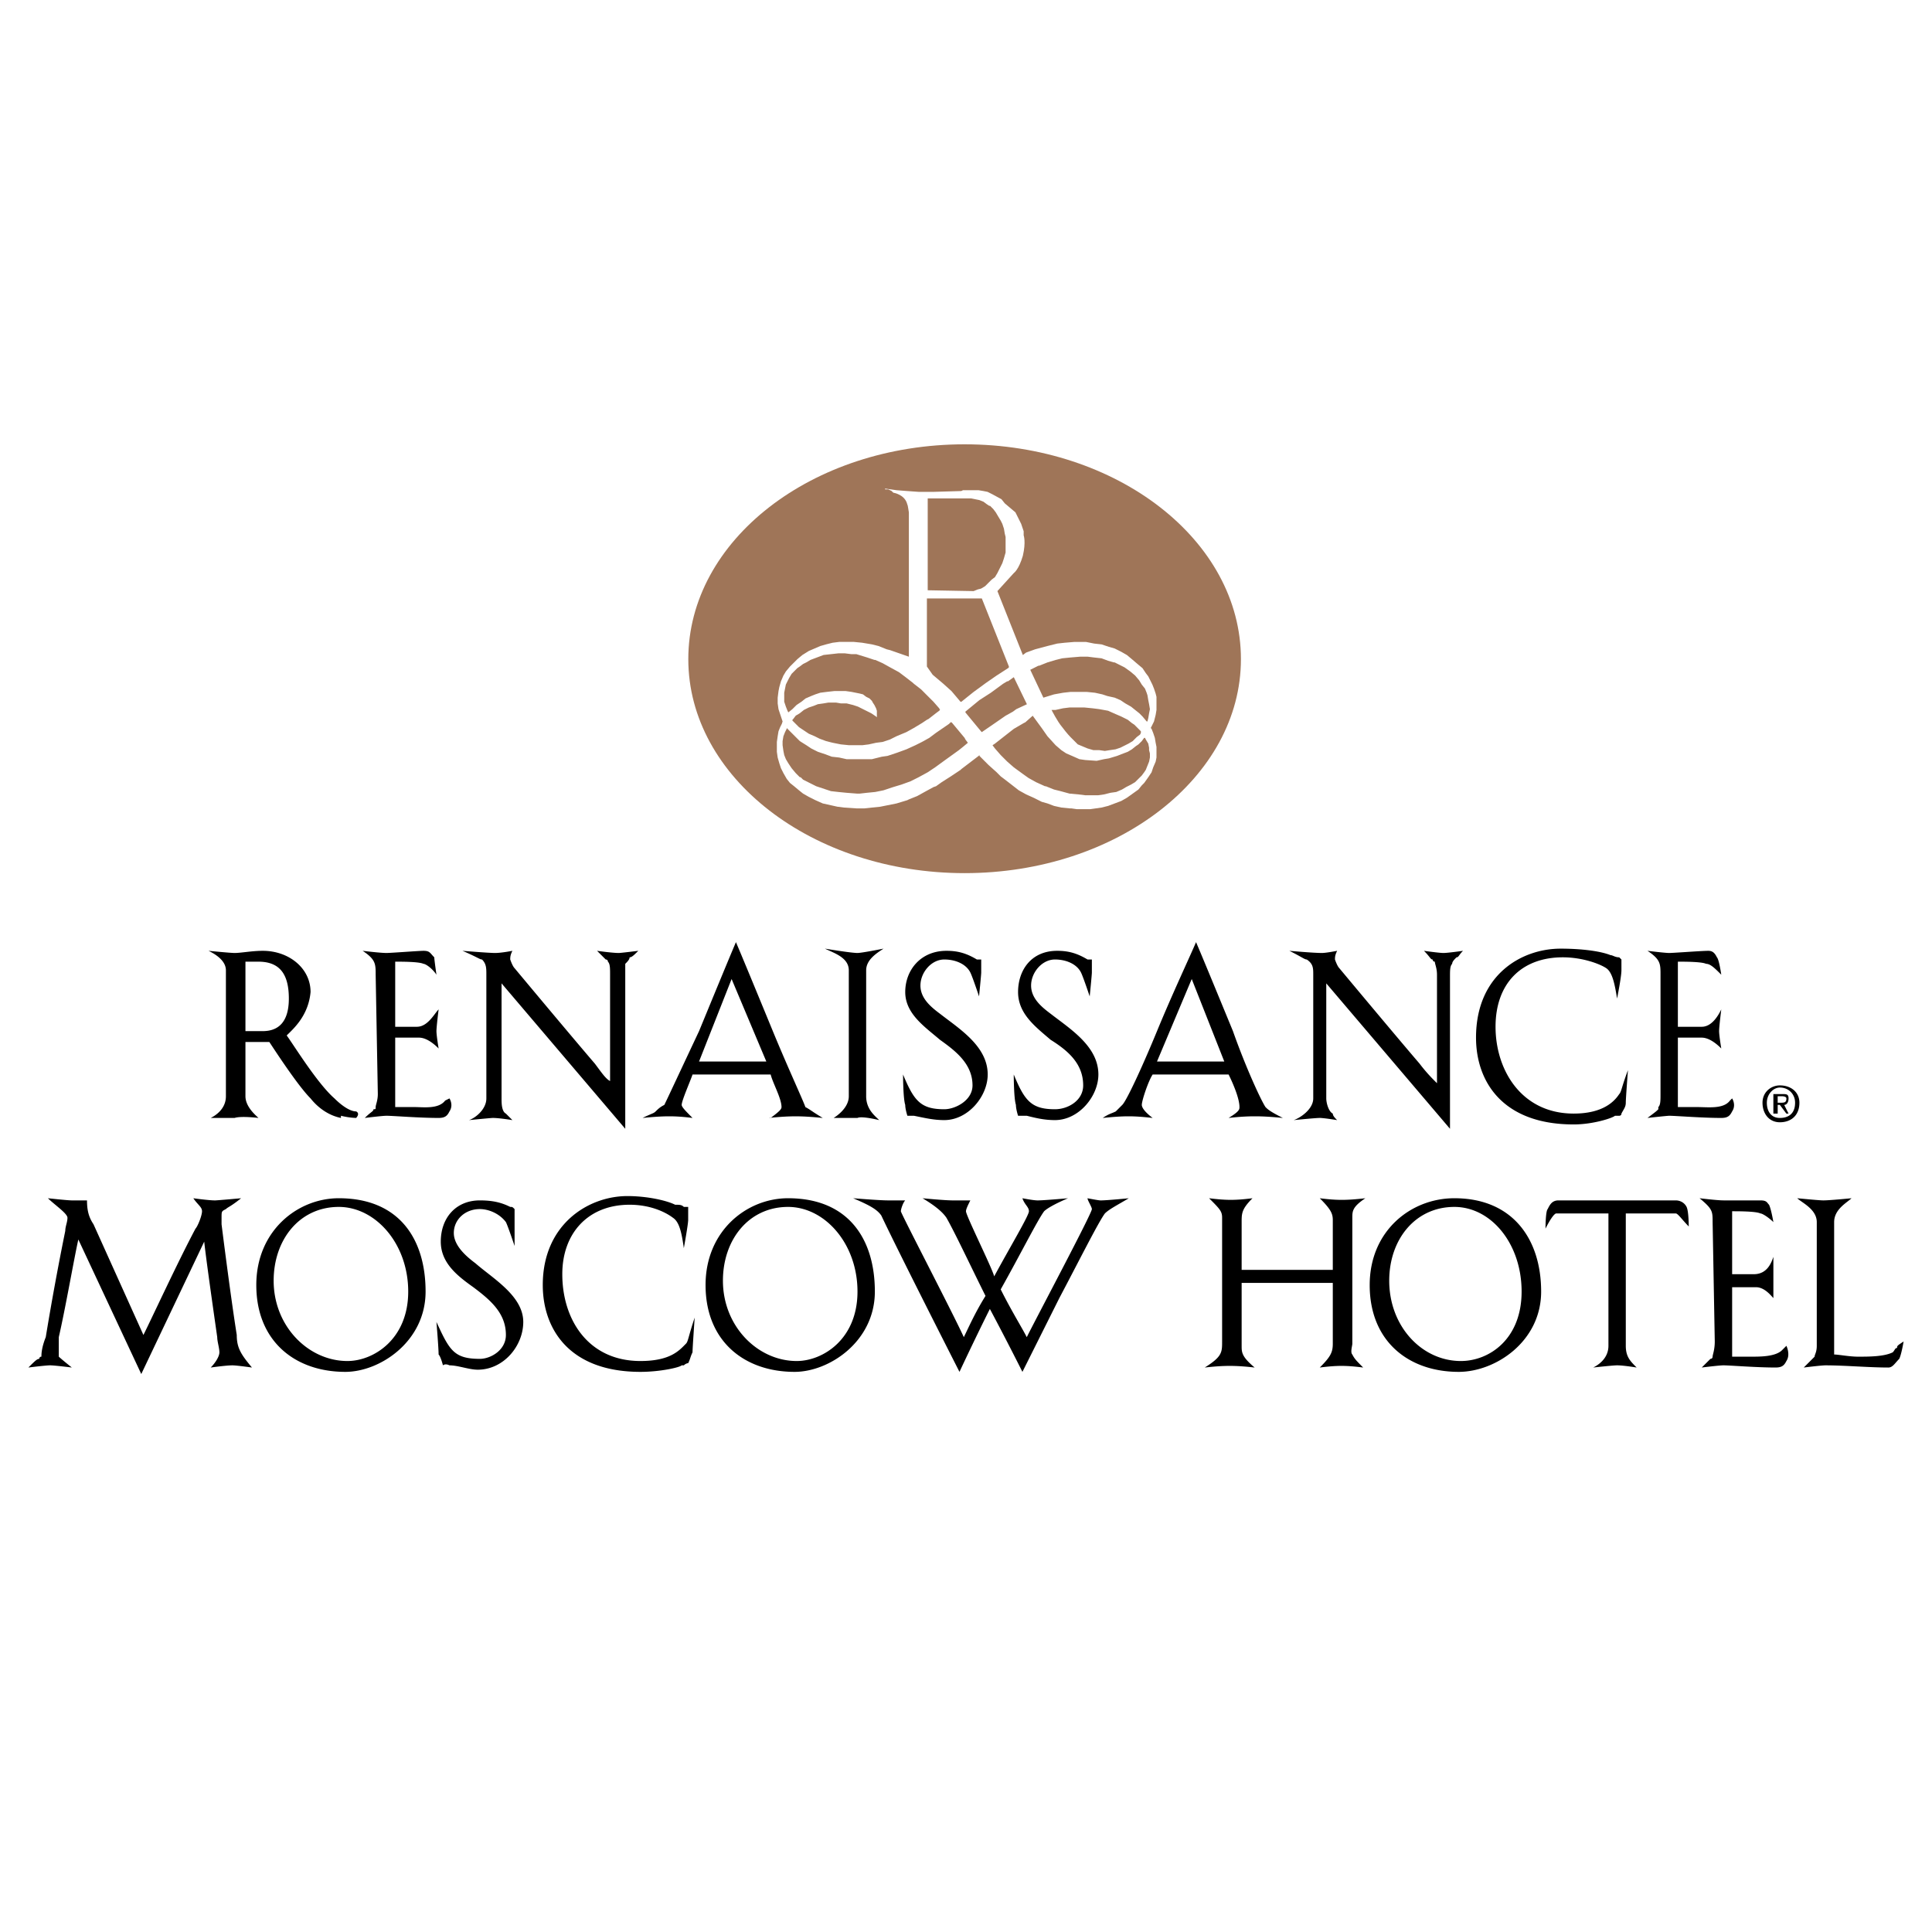 <svg xmlns="http://www.w3.org/2000/svg" width="2500" height="2500" viewBox="0 0 192.756 192.756"><g fill-rule="evenodd" clip-rule="evenodd"><path fill="#fff" d="M0 0h192.756v192.756H0V0z"/><path d="M96.24 87.113c15.215 0 27.568-9.571 27.568-21.351 0-11.862-12.354-21.433-27.568-21.433-15.215 0-27.568 9.571-27.568 21.433 0 11.78 12.353 21.351 27.568 21.351z" fill="#9f7558"/><path d="M114.564 67.48l.082.165.164.327.162.327.164.409.164.49.082.328v1.308l-.082.492-.164.653-.244.491-.082.165.082.081.162.409.164.491.082.492.082.409v1.063l-.082.409-.246.572-.162.491-.328.491-.408.572-.244.245-.33.41-.572.409-.572.409-.572.327-.654.245-.654.246-.654.164-.572.082-.574.082h-1.308l-.572-.082h-.164l-.818-.082-.736-.164-.654-.246-.572-.163-.818-.409-.736-.328-.734-.408-.736-.573-.738-.571-.326-.245-.408-.41-.82-.737-.898-.899v-.082l-.082.082-1.718 1.309-.082.083-.981.654-.899.572-.573.409-.245.082-.899.491-.736.408-.818.327-.164.083-1.073.325-.818.164-.818.164-.818.082-.736.082h-.817l-1.228-.082-.655-.082-.736-.164-.736-.164-.735-.327-.655-.328-.573-.326-.408-.328-.49-.409-.411-.328-.326-.408-.328-.573-.246-.49-.163-.492-.164-.572-.081-.572V74.024l.081-.572.082-.491.163-.409.165-.326.081-.247-.246-.735-.163-.491-.082-.571v-.574l.082-.654.082-.408.163-.573.246-.573.246-.41.408-.49.411-.409.327-.327.491-.41.653-.408.573-.246.573-.246.572-.164.655-.164.655-.082h1.472l.818.082.981.164.654.164.818.328.328.081 1.881.655V51.119c-.082-.409-.082-.654-.164-.818-.245-.981-1.39-1.146-1.39-1.146l-.164-.164-.327-.164h-.327v-.081l.571.081.573.081 1.063.083 1.146.082h1.472l2.781-.082.164-.083H97.63l.49.083.41.082.49.246.9.49.326.409 1.064.9.572 1.145.249.737v.409s.244.655-.082 2.045c-.408 1.392-.9 1.719-.9 1.719l-1.637 1.8 2.537 6.379.326-.245.9-.326 1.227-.328.982-.245.736-.082.98-.082h1.145l.82.164.736.082.736.245.572.164.654.327.572.327.49.41.574.49.49.41.326.491.249.326zm-5.726 11.861h.736l.572-.082.656-.163.57-.081.574-.246.408-.246.49-.246.408-.244.328-.327.33-.328.244-.327.162-.244.164-.41.164-.409.082-.409v-.409l-.082-.326v-.246l-.082-.41-.246-.409-.08-.164h-.082l-.244.328-.33.327-.244.163-.41.328-.408.246-.654.246-.41.163-.816.246-.492.081-.736.164-1.145-.081-.572-.083-.736-.327-.574-.246-.49-.326-.572-.491-.818-.9-.572-.817-.898-1.228-.736.654-.164.082-.982.572-.736.574-1.145.898-.246.165.246.326.572.655.654.654.654.572.9.657.572.407.736.41.9.409h.082l.816.327.656.163.898.246.9.081.654.082h.574v-.001zm-23.069-.162l.736-.083.818-.081.817-.164.982-.327.817-.246.9-.326.818-.41.9-.491.736-.491.899-.654 1.474-1.062.408-.328.491-.409-.246-.328-.082-.164-1.227-1.472-.082-.082h-.083l-.164.165-1.309.898-.654.491-.736.409-.654.328-.9.409-.899.328-.982.327-.573.082-.982.245H84.46l-.735-.164-.736-.082-.655-.245-.735-.246-.656-.329-.49-.326-.654-.409-.491-.491-.409-.409-.33-.328-.08-.081v.081l-.165.328-.163.409-.082.491v.409l.082.572.082.41.164.409.245.409.327.492.41.49.409.409h.082l.082.082.163.163.328.165.49.245.491.246.736.245.736.245.736.083.818.081 1.064.083h.245v-.001zm24.95-4.336l.574-.083.49-.164.49-.245.328-.165.408-.245.41-.409.326-.245.082-.165v-.163l-.326-.327-.328-.329-.246-.163-.408-.328-.654-.327-.572-.245-.736-.328-.9-.164-.654-.082-.818-.081h-1.472l-.654.081-.736.163h-.41s.574 1.146 1.064 1.719c.49.655.818.982.818.982l.736.736.98.408.572.165h.574l.572.081.49-.077zm-24.704-.491l.654-.082.736-.163.655-.083.737-.246.654-.327.982-.409.735-.409.819-.492.491-.328.164-.081.735-.574.328-.245.082-.083-.082-.163-.573-.654-.164-.163-.491-.491-.572-.574-.738-.574-.082-.081-.737-.573-.653-.491-.899-.491-.737-.409-.736-.327h-.083l-.735-.246-1.063-.327h-.491l-.655-.082h-.654l-.736.082-.736.081-.654.246-.654.246-.41.245-.328.163-.326.246-.246.164-.245.246-.328.327-.245.41-.166.327-.162.327-.083.409-.081.409V70.012l.164.489.162.41.083.164.409-.327.41-.409.49-.327.41-.328.572-.246.41-.163.491-.163.653-.083.737-.082h1.145l.573.082.817.164.328.082.326.246.328.163.245.247.082.163.163.245.164.327.082.246V71.567l-.082-.082-.49-.328-.655-.327-.655-.328-.489-.163-.655-.162h-.572l-.49-.083h-.737l-.491.083-.572.081-.41.164-.491.164-.49.244-.409.327-.409.246-.246.328-.082.081v.082l.165.164.49.491.491.327.49.328.573.245.492.246.654.245.655.164.818.163.817.082h1.309v.003zm13.253-2.209l1.062-.736.736-.409.328-.245 1.062-.491-1.309-2.7-.574.41h-.08l-.408.244-1.229.901-1.145.737-1.391 1.144v.082l1.555 1.882.08.082 1.313-.901zm15.214-.164l.082-.328.082-.491.082-.408-.082-.491-.082-.408-.082-.491-.08-.246-.164-.409-.326-.409-.246-.41-.412-.49-.49-.41-.572-.408-.49-.245-.49-.246h-.082l-.572-.164-.654-.245-.736-.082-.656-.082h-.734l-.982.082-.818.082-.654.164-.818.245-.818.327h-.08l-.818.41 1.309 2.78 1.062-.327.9-.163.736-.083H108.433l.818.083.736.163.49.163.736.164.572.247.49.327.572.325.408.328.412.327.326.328.41.49h.079v.001zm-18.569-1.962l1.226-.982 1.229-.899 1.064-.736 1.143-.737.084-.082v-.082l-2.701-6.79h-5.48v6.79l.573.818 1.063.898.819.737.899 1.064h.081v.001zm1.226-11.043l.41-.165.328-.082.408-.245.326-.328.328-.327.328-.246.244-.408.246-.492.246-.491.162-.49.164-.573v-1.553l-.082-.328-.082-.49-.162-.491-.164-.327-.246-.409-.244-.41-.246-.327-.328-.327h-.08l-.246-.164-.328-.245-.408-.163-.41-.083-.408-.082h-4.336v9.163l4.58.083z" fill="#fff"/><path d="M34.016 111.537c-1.083-.217-2.166-.867-3.032-1.949-1.299-1.299-3.681-4.98-4.114-5.631h-2.382v5.414c0 1.082 1.083 1.949 1.299 2.166 0 0-1.732-.217-2.382 0h-2.382c.434-.217 1.516-.867 1.516-2.166V96.812c0-1.083-1.299-1.733-1.732-1.949 0 0 2.166.216 2.599.216.649 0 1.732-.216 2.815-.216 2.598 0 4.764 1.732 4.764 4.113-.217 2.383-1.732 3.682-2.382 4.332.649.865 3.031 4.764 4.764 6.279.649.648 1.516 1.299 2.165 1.299.433.217 0 .65 0 .65s-.649 0-1.516-.217v.218zm-9.528-15.591v6.929h1.732c1.516 0 2.598-.865 2.598-3.248 0-2.381-.866-3.681-3.031-3.681h-1.299zM44.842 110.887c-.216.434-.433.65-1.083.65-1.949 0-4.547-.217-5.197-.217-.433 0-2.165.217-2.165.217.649-.65.866-.65.866-.867.217 0 .217 0 .217-.217s.216-.648.216-1.299l-.216-11.908c0-1.084 0-1.517-1.299-2.383 0 0 1.732.216 2.382.216.433 0 3.248-.216 3.681-.216.65 0 .65.216 1.083.649 0 .216.217 1.733.217 1.733-.433-.65-1.083-1.084-1.299-1.084-.433-.216-2.166-.216-2.815-.216v6.496h2.166c1.083 0 1.732-1.299 2.165-1.732 0 0-.216 1.732-.216 2.166s.216 1.732.216 1.732c-.216-.217-1.083-1.082-1.949-1.082H39.43v6.928h1.949c.866 0 2.382.217 3.032-.648l.433-.217c-.002 0 .432.648-.002 1.299zM62.382 96.162v16.457L50.04 98.111v11.477c0 .432 0 1.299.433 1.516l.65.65s-1.3-.217-1.949-.217c-.216 0-2.382.217-2.382.217.65-.217 1.732-1.084 1.732-2.166V97.246c0-.65 0-1.084-.433-1.517-.217 0-.433-.216-1.949-.866 0 0 2.599.216 3.248.216.65 0 1.733-.216 1.733-.216-.217.433-.217.649-.217.866 0 0 .217.65.433.867 0 0 5.414 6.496 8.013 9.527.649.865 1.082 1.516 1.516 1.732v.217-10.826c0-.65 0-1.084-.217-1.3 0 0 0-.217-.217-.217l-.866-.866s1.516.216 2.165.216c.217 0 1.949-.216 1.949-.216-.433.433-.649.649-.866.649-.001.217-.218.434-.434.65zM76.89 111.537c.866-.65 1.082-.867 1.082-1.084 0-.865-.866-2.381-1.082-3.248h-7.796c-.216.65-1.082 2.6-1.082 3.031 0 .217.433.65 1.082 1.301-1.732-.217-2.814-.217-4.98 0 .867-.434 1.083-.434 1.299-.65.217-.217.434-.434.867-.65.216-.432 1.732-3.68 3.464-7.361 1.516-3.682 3.032-7.362 3.681-8.878.649 1.516 2.166 5.196 3.681 8.878 1.516 3.682 3.031 6.93 3.248 7.578.433.217.649.434 1.732 1.084-2.166-.217-3.249-.217-5.414 0h.218v-.001zm-7.146-5.631h6.712l-3.464-8.229-3.248 8.229zM86.417 109.371c0 1.299.866 1.949 1.299 2.383 0 0-1.732-.434-2.165-.217h-2.382s1.516-.867 1.516-2.166V96.812c0-1.3-1.516-1.733-2.382-2.166 0 0 2.599.433 3.248.433.433 0 2.599-.433 2.599-.433-.649.433-1.732 1.083-1.732 2.166v12.559h-.001zM91.181 111.32h-.65s-.216-.65-.216-1.084c-.217-.648-.217-3.031-.217-3.031 1.083 2.6 1.733 3.465 4.114 3.465 1.083 0 2.815-.865 2.815-2.381 0-2.166-1.732-3.465-3.248-4.549-1.516-1.299-3.464-2.598-3.464-4.764 0-2.164 1.516-4.113 4.114-4.113 1.083 0 1.949.216 3.032.866h.434v1.3c0 .217-.217 2.381-.217 2.381s-.65-1.949-.867-2.381c-.433-.867-1.516-1.3-2.599-1.3-1.299 0-2.381 1.3-2.381 2.599s1.083 2.164 1.949 2.814c1.948 1.516 4.763 3.248 4.763 6.062 0 2.166-1.948 4.549-4.331 4.549-1.082.001-1.948-.216-3.031-.433zM102.441 111.32h-.867s-.215-.65-.215-1.084c-.217-.648-.217-3.031-.217-3.031 1.082 2.6 1.732 3.465 4.113 3.465 1.299 0 2.814-.865 2.814-2.381 0-2.166-1.516-3.465-3.248-4.549-1.516-1.299-3.248-2.598-3.248-4.764 0-2.164 1.301-4.113 3.898-4.113 1.082 0 1.949.216 3.031.866h.434v1.3c0 .217-.217 2.381-.217 2.381s-.65-1.949-.867-2.381c-.432-.867-1.516-1.3-2.598-1.3-1.299 0-2.381 1.3-2.381 2.599s1.082 2.164 1.947 2.814c1.949 1.516 4.766 3.248 4.766 6.062 0 2.166-1.949 4.549-4.332 4.549-1.08.001-1.947-.216-2.813-.433zM122.578 111.537c1.084-.65 1.084-.867 1.084-1.084 0-.865-.65-2.381-1.084-3.248H115c-.434.65-1.082 2.6-1.082 3.031 0 .217.215.65 1.082 1.301-1.949-.217-2.814-.217-4.98 0 .65-.434.867-.434 1.299-.65l.65-.65c.434-.432 1.949-3.68 3.465-7.361s3.248-7.362 3.896-8.878c.65 1.516 2.166 5.196 3.682 8.878 1.299 3.682 2.814 6.93 3.248 7.578.217.217.434.434 1.732 1.084-2.166-.218-3.465-.218-5.414-.001zm-7.144-5.631h6.713l-3.248-8.229-3.465 8.229zM144.883 96.162c-.217.217-.217.65-.217 1.299v15.158l-12.344-14.508v11.477c0 .432.217 1.299.65 1.516 0 .217.217.434.434.65 0 0-1.301-.217-1.732-.217-.434 0-2.6.217-2.6.217.65-.217 1.949-1.084 1.949-2.166V97.246c0-.65 0-1.084-.648-1.517-.217 0-.434-.216-1.732-.866 0 0 2.381.216 3.248.216.432 0 1.516-.216 1.516-.216-.217.433-.217.649-.217.866 0 0 .217.65.434.867 0 0 5.412 6.496 8.01 9.527.65.865 1.301 1.516 1.518 1.732l.217.217V97.246c0-.65-.217-1.084-.217-1.3-.217 0-.217-.217-.217-.217-.217 0-.217-.216-.867-.866 0 0 1.516.216 1.949.216s1.949-.216 1.949-.216c-.434.433-.434.649-.65.649-.216.217-.433.434-.433.65zM162.205 110.02c0 .434-.217.65-.434 1.084 0 .217-.217.217-.217.217h-.432c-.217.217-2.166.865-4.115.865-7.146 0-9.744-4.33-9.744-8.66 0-6.279 4.547-8.879 8.445-8.879 1.949 0 3.898.217 4.98.65.217 0 .434.216.865.216l.217.216v1.083c0 .648-.434 2.814-.434 2.814-.215-1.299-.432-2.598-1.082-3.031-.648-.434-2.381-1.083-4.33-1.083-4.115 0-6.713 2.599-6.713 6.929 0 4.332 2.598 8.662 7.795 8.662 3.031 0 4.115-1.299 4.547-1.949.217-.217.217-.65.867-2.381.002 0-.215 2.815-.215 3.247zM172.814 110.887c-.217.434-.432.65-1.082.65-1.949 0-4.547-.217-5.197-.217-.217 0-2.164.217-2.164.217.865-.65.865-.65 1.082-.867v-.217c.217-.217.217-.648.217-1.299V97.246c0-1.084 0-1.517-1.299-2.383 0 0 1.73.216 2.164.216s3.248-.216 3.898-.216c.434 0 .648.216.865.649.217.216.434 1.733.434 1.733-.65-.65-1.082-1.084-1.516-1.084-.434-.216-2.166-.216-2.814-.216v6.496h2.381c1.084 0 1.732-1.299 1.949-1.732 0 0-.217 1.732-.217 2.166s.217 1.732.217 1.732c-.217-.217-1.082-1.082-1.949-1.082h-2.381v6.928h1.949c1.082 0 2.598.217 3.246-.648l.217-.217s.434.648 0 1.299zM134.922 134.057c0 .215-.217.865 0 1.082.217.434.432.65 1.082 1.299-1.732-.217-2.598-.217-4.33 0 1.082-1.082 1.299-1.516 1.299-2.381v-6.064h-9.094v6.279c0 .65 0 1.084 1.299 2.166-1.949-.217-3.031-.217-4.98 0 1.732-1.082 1.732-1.516 1.732-2.598v-12.342c0-.65-.217-.867-1.299-1.949 1.73.215 2.598.215 4.33 0-1.082 1.082-1.082 1.516-1.082 2.381v4.764h9.094v-4.98c0-.648-.217-1.082-1.299-2.164 1.732.215 2.598.215 4.547 0-1.299.865-1.299 1.299-1.299 1.949v12.558zM145.1 120.414c3.68 0 6.711 3.682 6.711 8.445s-3.248 6.93-6.062 6.93c-3.896 0-7.146-3.465-7.146-8.012-.001-4.115 2.598-7.363 6.497-7.363zm.431 16.457c3.682 0 8.229-3.031 8.229-8.012 0-5.197-2.814-9.311-8.66-9.311-4.332 0-8.445 3.248-8.445 8.66-.001 5.632 3.896 8.663 8.876 8.663zM166.102 121.064h-3.896v13.207c0 1.084.434 1.518 1.082 2.166 0 0-1.299-.217-1.949-.217-.432 0-2.381.217-2.381.217.434-.217 1.516-.865 1.516-2.166v-13.207h-5.197c-.217 0-.648.648-1.082 1.516 0 0 0-1.732.217-1.949.217-.434.432-.867 1.082-.867H167.188c.432 0 .865.217 1.082.65s.217 1.949.217 1.949c-.648-.65-1.082-1.299-1.299-1.299h-1.086zM178.229 135.789c-.217.432-.434.648-1.082.648-1.949 0-4.549-.217-5.197-.217-.434 0-2.166.217-2.166.217l.867-.865c.217 0 .217-.217.217-.217 0-.217.215-.65.215-1.516l-.215-11.91c0-1.082 0-1.299-1.301-2.381 0 0 1.732.215 2.383.215h3.682c.648 0 .648.217.865.434.217.434.434 1.732.434 1.732-.434-.432-1.084-.865-1.299-.865-.434-.217-2.166-.217-2.816-.217v6.279h2.166c1.299 0 1.732-1.082 1.949-1.732v4.115c-.217-.217-.867-1.084-1.732-1.084h-2.383v6.93h1.949c.867 0 2.383 0 3.031-.65l.434-.434c-.001 0 .432.868-.001 1.518zM188.406 136.438c-1.949 0-4.332-.217-6.279-.217-.434 0-2.166.217-2.166.217l1.082-1.082c0-.217.217-.434.217-1.084V121.93c0-1.299-1.516-1.949-1.949-2.381 0 0 2.166.215 2.6.215.648 0 2.814-.215 2.814-.215-.434.432-1.732 1.082-1.732 2.381v13.209c.434 0 1.516.217 2.383.217 1.082 0 2.598 0 3.463-.434.217-.217.217-.434.434-.434 0-.217 0-.217.65-.648 0 0-.217 1.299-.434 1.732-.434.432-.651.866-1.083.866zM21.023 136.438c.434-.434.866-1.082.866-1.516s-.216-1.082-.216-1.516c-.433-3.031-1.083-7.578-1.299-9.527l-6.279 13.209-6.28-13.426c-.433 1.949-1.299 6.93-1.949 9.744v1.949s.217.217 1.299 1.082c0 0-1.732-.217-2.166-.217-.433 0-2.166.217-2.166.217.65-.648.866-.865 1.083-.865 0 0 0-.217.216-.217 0-.217 0-.867.434-1.949a286.886 286.886 0 0 1 1.948-10.609c0-.434.217-.867.217-1.299 0-.434-1.299-1.301-1.949-1.949 0 0 1.949.215 2.382.215H8.68c0 1.084.217 1.734.649 2.383l4.98 11.043c.866-1.732 3.465-7.361 5.197-10.609.216-.217.65-1.299.65-1.732s-.434-.65-.866-1.299c0 0 1.516.215 2.166.215.216 0 2.598-.215 2.598-.215-1.083.865-1.299.865-1.516 1.082-.433.217-.433.217-.433.867v.648s.866 6.93 1.516 11.043c0 1.299.433 1.949 1.516 3.248 0 0-1.516-.217-1.949-.217-.649 0-2.165.217-2.165.217zM33.799 120.414c3.681 0 6.929 3.682 6.929 8.445s-3.465 6.93-6.063 6.93c-3.898 0-7.362-3.465-7.362-8.012 0-4.115 2.599-7.363 6.496-7.363zm.65 16.457c3.465 0 8.012-3.031 8.012-8.012 0-5.197-2.598-9.311-8.661-9.311-4.114 0-8.229 3.248-8.229 8.66 0 5.632 3.897 8.663 8.878 8.663zM44.842 136.221c-.433-.217-.649 0-.649 0s-.217-.865-.433-1.082c0-.65-.216-3.248-.216-3.248 1.299 2.814 1.732 3.682 4.331 3.682 1.083 0 2.599-.867 2.599-2.383 0-2.164-1.516-3.465-3.249-4.764-1.516-1.082-3.248-2.381-3.248-4.547 0-2.381 1.516-4.115 3.898-4.115 1.299 0 2.166.217 3.032.65.217 0 .217 0 .433.217V124.313s-.649-1.949-.866-2.383c-.65-.865-1.732-1.299-2.599-1.299-1.516 0-2.598 1.082-2.598 2.383 0 1.299 1.299 2.381 2.166 3.031 1.732 1.516 4.763 3.248 4.763 5.846 0 2.381-1.948 4.764-4.547 4.764-.867-.001-1.951-.434-2.817-.434zM69.094 134.922c-.216.434-.216.65-.433 1.082 0 0-.217 0-.433.217h-.216c-.217.217-2.166.65-4.115.65-7.146 0-9.744-4.33-9.744-8.662 0-6.062 4.547-8.877 8.444-8.877 1.949 0 3.898.432 4.764.865.433 0 .65 0 .866.217h.433v1.299c0 .434-.433 2.816-.433 2.816-.216-1.516-.433-2.6-1.083-3.031-.866-.65-2.382-1.301-4.331-1.301-4.114 0-6.712 2.816-6.712 6.93 0 4.547 2.598 8.662 7.795 8.662 3.032 0 3.898-1.084 4.547-1.732.217-.217.217-.65.866-2.6.002 0-.215 3.031-.215 3.465zM78.623 120.414c3.681 0 6.929 3.682 6.929 8.445s-3.464 6.93-6.063 6.93c-3.897 0-7.362-3.465-7.362-8.012-.001-4.115 2.597-7.363 6.496-7.363zm.649 16.457c3.464 0 8.012-3.031 8.012-8.012 0-5.197-2.599-9.311-8.661-9.311-4.115 0-8.229 3.248-8.229 8.66 0 5.632 3.898 8.663 8.878 8.663zM105.689 129.51l-3.682 7.361s-1.516-3.031-3.248-6.279c-1.516 3.031-3.032 6.279-3.032 6.279s-6.062-11.91-7.795-15.59c-.433-.65-1.299-1.084-2.815-1.732 0 0 2.598.215 3.464.215h1.733c-.217.217-.434.867-.434 1.084s5.197 10.178 6.28 12.559c.433-.865 1.083-2.381 2.165-4.113-1.515-3.033-3.031-6.279-3.897-7.795-.433-.65-1.299-1.301-2.382-1.949 0 0 2.165.215 3.031.215h1.732c-.216.434-.433.867-.433 1.084 0 .434 2.598 5.629 2.815 6.496 1.516-2.814 3.465-6.062 3.465-6.496s-.434-.65-.65-1.299c0 0 1.082.215 1.516.215.65 0 3.031-.215 3.031-.215-1.516.648-2.164 1.082-2.381 1.299-.65.865-2.383 4.33-4.332 7.795 1.084 2.166 2.166 3.898 2.6 4.764 1.082-2.166 6.496-12.342 6.496-12.775 0-.217-.434-.867-.434-1.082 0 0 1.084.215 1.299.215.65 0 2.816-.215 2.816-.215-1.084.648-1.949 1.082-2.383 1.516-.646.863-2.595 4.761-4.545 8.443zM177.361 111.104h-.432v-1.949h.865c.434 0 .65 0 .65.434 0 .432-.217.648-.434.648l.434.867h-.217l-.65-.867h-.217v.867h.001zm.217-1.084c.434 0 .65 0 .65-.432 0-.217-.434-.217-.434-.217h-.434v.648h.218v.001zm0 1.949c-1.082 0-1.732-.865-1.732-1.949 0-1.082.867-1.73 1.732-1.73 1.084 0 1.949.648 1.949 1.73 0 1.3-.865 1.949-1.949 1.949zm0-3.465c-.648 0-1.299.65-1.299 1.516 0 .867.434 1.518 1.299 1.518.867 0 1.518-.434 1.518-1.518 0-.866-.651-1.516-1.518-1.516z"/></g></svg>